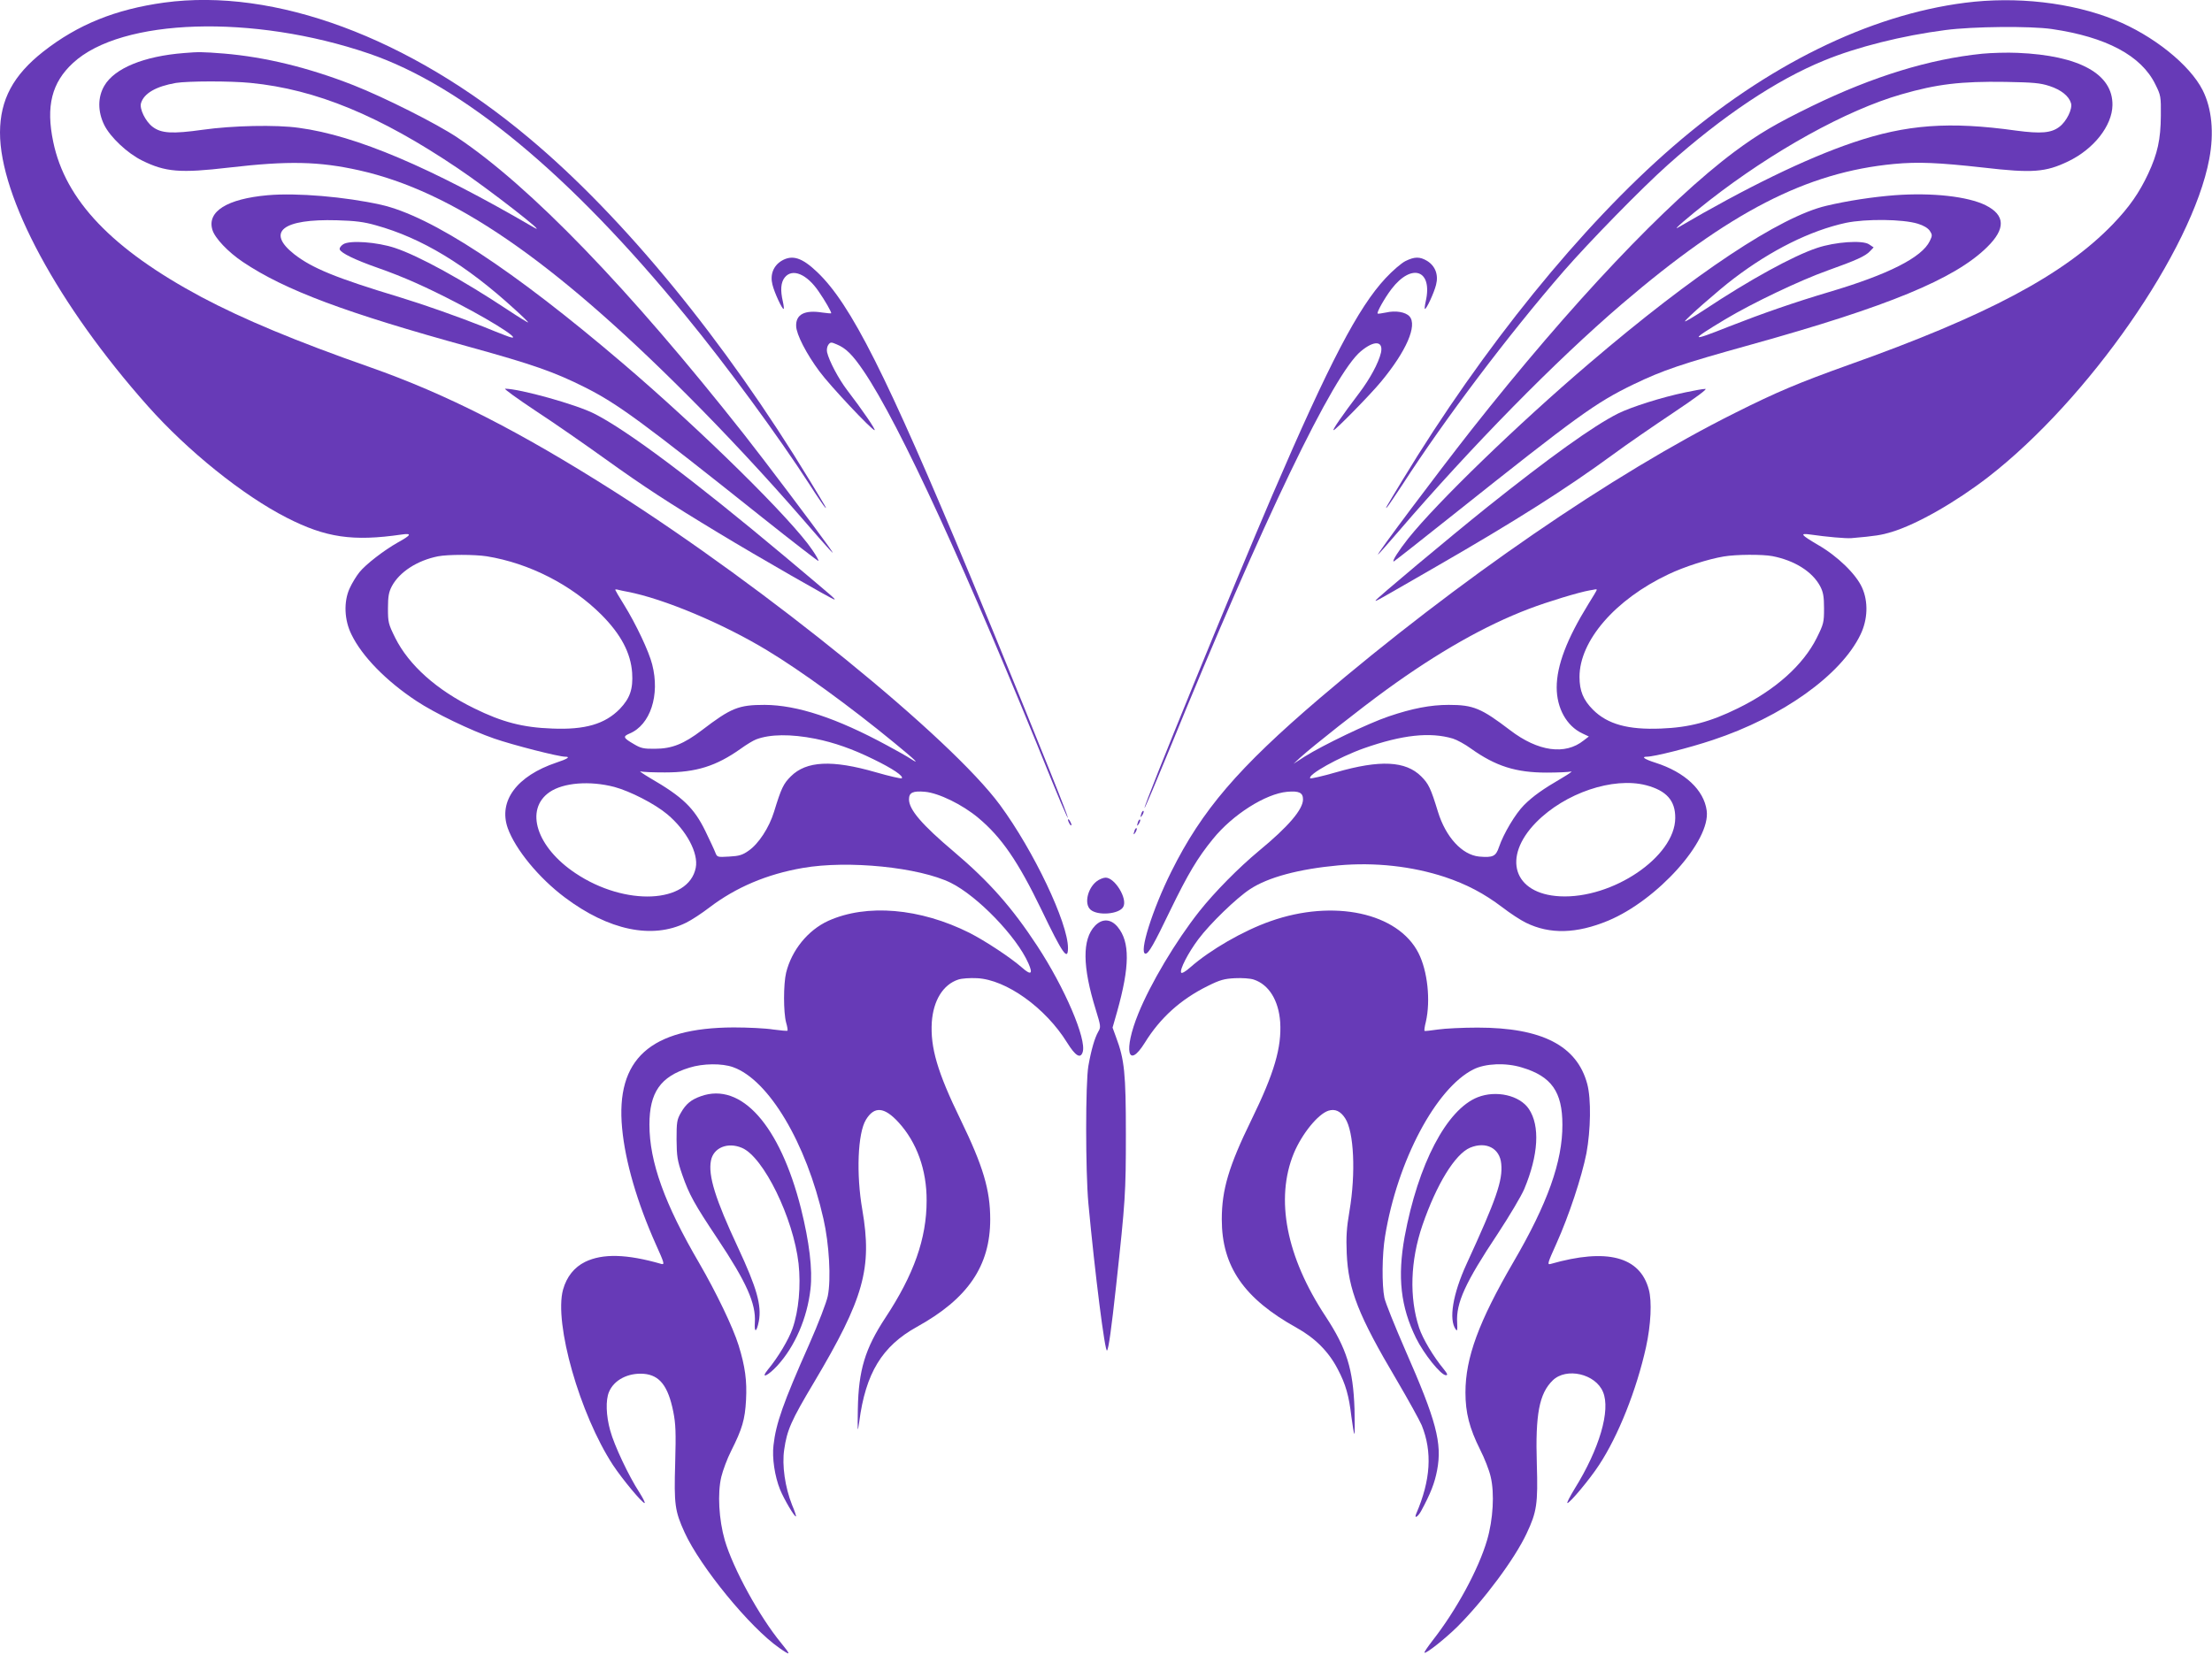 <?xml version="1.0" standalone="no"?>
<!DOCTYPE svg PUBLIC "-//W3C//DTD SVG 20010904//EN"
 "http://www.w3.org/TR/2001/REC-SVG-20010904/DTD/svg10.dtd">
<svg version="1.0" xmlns="http://www.w3.org/2000/svg"
 width="1280pt" height="958pt" viewBox="0 0 1280 958"
 preserveAspectRatio="xMidYMid meet">
<g transform="translate(0,958) scale(0.1,-0.1)"
fill="#673ab7" stroke="none">
<path d="M950 9565 c-282 -39 -500 -127 -700 -284 -174 -137 -249 -278 -250
-467 -1 -376 337 -1001 855 -1584 231 -260 550 -517 805 -647 225 -115 382
-138 664 -97 62 9 56 -3 -22 -46 -80 -45 -186 -127 -222 -172 -17 -21 -43 -63
-57 -94 -35 -77 -31 -183 11 -267 61 -126 201 -269 375 -384 105 -70 315 -171
451 -218 110 -38 372 -105 411 -105 32 0 13 -13 -51 -34 -229 -77 -337 -222
-282 -379 44 -123 180 -289 331 -402 253 -190 505 -243 701 -146 31 15 92 55
136 89 153 116 331 192 539 228 263 46 674 4 857 -86 155 -77 381 -311 449
-466 28 -63 15 -71 -39 -23 -65 57 -211 153 -301 199 -287 144 -596 170 -818
70 -118 -54 -212 -170 -244 -300 -16 -67 -16 -229 0 -289 7 -23 10 -45 8 -47
-2 -2 -39 1 -83 7 -43 7 -146 12 -229 12 -483 -2 -683 -183 -645 -584 18 -193
87 -429 194 -669 50 -111 53 -121 33 -116 -201 58 -340 61 -441 12 -63 -31
-107 -86 -128 -161 -53 -195 97 -721 289 -1015 55 -83 169 -220 183 -220 5 0
-9 28 -31 63 -60 92 -145 271 -168 357 -24 86 -27 176 -7 223 29 70 111 112
202 105 91 -8 140 -70 170 -219 14 -71 16 -118 11 -299 -7 -237 -2 -276 54
-399 91 -200 379 -552 549 -670 67 -47 69 -43 10 29 -126 153 -278 431 -326
595 -34 118 -43 272 -20 367 9 37 34 105 57 150 64 127 80 182 86 294 6 112
-5 194 -43 317 -33 106 -130 307 -228 476 -200 342 -288 586 -288 801 0 187
64 279 231 330 79 25 189 26 253 3 206 -73 424 -439 523 -878 33 -144 45 -349
25 -447 -7 -35 -54 -158 -107 -278 -152 -342 -193 -460 -207 -585 -9 -73 7
-180 38 -257 23 -56 85 -162 92 -155 2 1 -8 32 -23 67 -40 101 -59 229 -45
320 16 112 40 167 172 388 289 486 338 661 280 999 -36 206 -27 444 21 522 48
79 106 75 189 -16 105 -115 163 -275 162 -453 0 -219 -74 -428 -239 -678 -117
-178 -155 -303 -159 -527 -2 -137 -2 -143 8 -75 37 282 132 438 334 550 295
163 424 353 424 622 0 171 -41 308 -172 578 -134 275 -175 417 -166 564 9 125
65 217 153 246 20 7 69 10 109 8 168 -8 396 -171 521 -373 48 -77 77 -95 90
-55 24 74 -104 373 -263 615 -146 223 -278 372 -482 545 -186 157 -260 244
-260 303 0 40 23 50 92 44 80 -7 217 -74 309 -151 134 -112 230 -251 367 -535
121 -252 152 -296 152 -218 0 145 -198 562 -393 827 -285 388 -1348 1252
-2232 1815 -551 350 -971 564 -1415 720 -428 150 -734 278 -975 406 -517 277
-787 560 -857 898 -43 206 -9 343 115 457 280 259 1041 283 1712 54 544 -186
1162 -698 1832 -1517 235 -286 538 -699 718 -978 42 -66 82 -124 88 -130 14
-14 13 -12 -87 153 -492 810 -1077 1525 -1626 1984 -694 582 -1472 870 -2110
783z m1867 -3205 c246 -40 490 -165 664 -339 113 -114 169 -221 177 -336 6
-94 -13 -147 -71 -208 -86 -88 -201 -122 -392 -114 -169 6 -289 37 -451 117
-217 106 -378 250 -457 408 -40 81 -42 90 -42 171 0 69 5 94 22 127 44 83 147
150 268 174 58 11 210 11 282 0z m813 -205 c210 -40 555 -185 810 -340 191
-115 480 -325 733 -533 127 -104 156 -133 95 -93 -18 12 -78 46 -134 76 -293
159 -521 234 -709 235 -151 0 -194 -17 -364 -147 -104 -79 -173 -107 -271
-107 -65 -1 -82 3 -122 27 -62 36 -65 44 -25 61 120 50 177 222 131 400 -19
76 -94 234 -162 344 -29 46 -52 86 -52 88 0 3 8 3 18 0 9 -2 33 -8 52 -11z
m1088 -851 c109 -22 215 -59 337 -119 111 -54 176 -98 163 -110 -3 -3 -71 12
-150 35 -253 73 -402 66 -492 -24 -43 -43 -55 -68 -97 -205 -28 -91 -89 -185
-147 -225 -35 -25 -55 -31 -112 -34 -69 -4 -70 -4 -81 24 -6 16 -32 71 -57
123 -66 135 -131 198 -321 308 -42 25 -66 42 -53 38 12 -4 75 -6 140 -6 181 0
297 37 438 137 33 24 73 48 89 54 81 31 201 32 343 4z m-1163 -279 c92 -25
233 -97 306 -158 111 -93 182 -225 165 -310 -41 -207 -408 -224 -695 -32 -226
150 -297 369 -151 470 80 55 233 67 375 30z"/>
<path d="M11371 9564 c-556 -71 -1149 -363 -1691 -833 -528 -457 -1099 -1162
-1565 -1931 -101 -167 -102 -169 -88 -155 6 6 45 64 88 129 246 381 612 866
933 1236 148 170 452 481 601 614 320 286 632 494 907 606 189 78 453 144 701
176 159 21 492 24 616 6 315 -46 518 -154 599 -320 32 -64 33 -71 32 -182 -1
-137 -19 -219 -73 -335 -52 -111 -109 -193 -204 -292 -281 -292 -727 -530
-1535 -817 -282 -101 -411 -155 -652 -276 -709 -354 -1599 -966 -2405 -1653
-469 -401 -680 -646 -857 -1002 -109 -218 -190 -475 -149 -475 17 0 48 53 143
251 102 210 158 304 247 413 114 141 305 262 430 273 68 6 91 -5 91 -44 0 -58
-84 -157 -255 -298 -118 -98 -257 -239 -345 -350 -136 -172 -282 -417 -353
-592 -87 -214 -61 -327 38 -168 89 144 208 251 364 328 70 35 96 42 157 45 40
2 89 -1 109 -8 88 -29 144 -121 153 -246 9 -147 -34 -295 -167 -567 -130 -266
-171 -403 -171 -575 0 -273 129 -459 434 -628 106 -59 185 -138 237 -239 46
-87 65 -154 79 -275 7 -52 14 -97 17 -100 3 -3 3 63 1 145 -8 230 -45 349
-167 535 -228 345 -293 680 -184 945 47 112 139 226 200 246 38 12 70 -2 97
-44 51 -77 62 -318 25 -536 -17 -99 -20 -151 -16 -246 9 -210 68 -360 289
-733 67 -114 132 -232 145 -262 62 -154 52 -317 -32 -512 -13 -31 9 -19 28 15
55 101 79 163 93 237 30 157 -5 288 -184 695 -60 138 -115 274 -121 303 -15
74 -14 250 4 357 71 435 294 856 511 965 69 35 188 40 281 11 171 -51 234
-141 234 -331 1 -213 -86 -457 -284 -796 -200 -344 -277 -553 -277 -754 0
-117 23 -207 85 -331 25 -49 53 -120 61 -157 23 -95 14 -249 -21 -367 -49
-168 -178 -406 -317 -583 -27 -35 -48 -66 -45 -68 8 -8 121 82 189 149 156
156 332 392 402 541 59 125 66 172 59 402 -9 288 14 408 92 484 79 77 248 38
291 -67 45 -106 -21 -330 -164 -560 -28 -46 -47 -83 -42 -83 14 0 129 137 183
220 112 170 217 435 272 683 28 128 35 264 16 333 -51 191 -243 241 -568 148
-21 -6 -18 4 33 117 73 162 147 387 174 523 25 136 28 314 5 401 -59 222 -262
327 -635 327 -85 0 -188 -5 -229 -11 -41 -6 -76 -10 -78 -8 -2 3 1 26 8 53 28
123 10 294 -43 398 -119 233 -491 313 -856 184 -157 -55 -348 -165 -464 -267
-27 -24 -49 -37 -53 -31 -10 17 40 114 99 193 67 90 221 239 299 290 104 69
283 117 512 138 211 19 426 -5 615 -67 128 -43 227 -95 334 -176 44 -34 105
-74 136 -89 138 -68 293 -64 476 12 285 119 594 463 570 637 -16 120 -127 223
-296 277 -63 20 -85 35 -51 35 43 0 246 51 383 97 401 133 741 375 854 610 42
87 46 190 9 272 -35 78 -142 182 -255 247 -100 59 -108 69 -44 60 97 -14 203
-23 236 -21 140 12 176 18 235 36 147 45 369 172 557 317 580 449 1181 1313
1280 1841 29 152 15 294 -38 399 -75 148 -288 318 -509 407 -251 101 -570 137
-866 99z m-1115 -3203 c129 -25 232 -90 277 -175 17 -33 22 -58 22 -127 0 -81
-2 -90 -42 -171 -79 -158 -240 -302 -457 -408 -160 -79 -283 -111 -444 -117
-191 -8 -310 25 -394 109 -56 56 -78 109 -78 190 0 209 206 448 515 594 92 44
230 88 320 103 70 12 223 13 281 2z m-1016 -195 c0 -3 -22 -40 -49 -83 -124
-201 -183 -355 -183 -482 0 -120 57 -223 148 -266 l38 -18 -30 -23 c-107 -86
-264 -64 -425 59 -168 128 -213 147 -356 147 -104 0 -210 -20 -348 -67 -118
-40 -378 -165 -485 -232 l-65 -42 40 37 c74 67 349 284 498 392 299 217 572
372 825 468 107 41 292 97 352 107 14 2 28 5 33 6 4 0 7 -1 7 -3z m-833 -861
c23 -7 71 -33 105 -58 143 -102 260 -139 438 -139 64 0 127 3 140 6 14 4 -9
-12 -51 -37 -110 -64 -168 -105 -220 -157 -50 -50 -119 -166 -145 -243 -18
-54 -35 -62 -115 -55 -99 10 -193 113 -238 259 -42 137 -54 162 -97 205 -90
90 -239 97 -492 24 -79 -23 -147 -38 -150 -35 -19 19 167 123 311 174 222 78
382 95 514 56z m1118 -270 c118 -31 170 -89 169 -190 -1 -224 -363 -469 -668
-453 -268 14 -336 225 -137 428 167 170 445 264 636 215z"/>
<path d="M1065 9273 c-232 -18 -402 -88 -461 -189 -39 -66 -39 -149 -1 -227
35 -71 135 -165 219 -206 135 -67 221 -74 503 -41 344 40 521 36 754 -16 539
-121 1110 -512 1896 -1299 224 -224 461 -479 665 -714 69 -80 140 -161 158
-180 29 -31 28 -28 -9 24 -80 112 -365 490 -483 640 -669 848 -1238 1437
-1661 1720 -120 80 -420 231 -600 302 -260 102 -511 163 -749 183 -126 10
-148 10 -231 3z m386 -173 c377 -37 746 -189 1198 -494 176 -118 537 -399 441
-343 -598 349 -1031 533 -1360 577 -133 19 -386 13 -556 -11 -178 -25 -241
-21 -291 17 -41 31 -77 104 -67 137 17 57 87 97 202 117 69 11 314 12 433 0z"/>
<path d="M11470 9269 c-305 -31 -631 -131 -985 -303 -209 -102 -308 -160 -448
-264 -391 -292 -947 -880 -1524 -1612 -200 -255 -549 -720 -539 -720 2 0 55
60 117 132 423 493 909 988 1294 1318 624 534 1069 763 1575 811 139 13 256 8
517 -21 284 -33 360 -27 491 36 148 71 254 206 256 325 3 181 -192 288 -548
303 -61 3 -154 0 -206 -5z m390 -187 c67 -22 112 -58 124 -99 10 -33 -25 -105
-67 -137 -47 -36 -107 -41 -250 -22 -386 54 -635 36 -944 -69 -272 -92 -619
-261 -1013 -492 -37 -22 59 61 179 155 369 288 796 525 1114 616 204 59 343
76 602 72 161 -3 200 -6 255 -24z"/>
<path d="M1549 8450 c-235 -21 -352 -94 -320 -200 14 -48 91 -129 176 -186
244 -164 596 -295 1315 -493 361 -100 486 -143 665 -233 189 -95 332 -200
1028 -755 176 -140 321 -252 323 -250 3 2 -13 31 -35 63 -118 176 -640 691
-1096 1080 -637 544 -1109 853 -1401 919 -207 46 -486 70 -655 55z m626 -174
c264 -73 521 -228 802 -485 46 -41 81 -76 80 -78 -2 -1 -55 31 -118 73 -261
173 -515 313 -654 359 -102 34 -262 46 -299 21 -14 -9 -23 -22 -20 -30 8 -21
88 -60 219 -106 151 -53 281 -111 460 -204 238 -123 411 -240 278 -187 -27 10
-84 33 -128 51 -147 58 -339 126 -480 169 -374 113 -509 169 -613 250 -163
129 -67 205 248 196 105 -3 155 -9 225 -29z"/>
<path d="M10964 8450 c-128 -10 -273 -32 -395 -61 -267 -62 -765 -393 -1370
-910 -420 -358 -885 -809 -1051 -1017 -55 -70 -95 -132 -83 -132 2 0 159 123
347 273 715 569 821 646 1040 752 173 83 273 117 683 231 790 220 1177 379
1364 564 108 106 105 185 -9 242 -103 51 -309 74 -526 58z m134 -165 c33 -10
58 -25 69 -41 15 -23 15 -28 0 -59 -45 -95 -241 -194 -582 -295 -202 -60 -386
-124 -580 -200 -228 -91 -231 -84 -23 41 160 96 436 227 593 283 165 59 219
83 246 112 l21 22 -27 18 c-38 25 -196 14 -300 -21 -139 -46 -393 -186 -652
-358 -62 -41 -113 -71 -113 -67 0 10 198 184 283 248 217 165 442 277 648 322
115 24 330 22 417 -5z"/>
<path d="M4522 8070 c-47 -29 -67 -80 -52 -138 11 -46 58 -147 65 -140 2 2 0
21 -5 43 -15 65 -12 110 11 139 44 55 128 20 197 -82 36 -52 72 -115 72 -125
0 -2 -24 0 -52 4 -101 16 -153 -10 -151 -78 1 -48 59 -161 135 -263 61 -83
303 -340 319 -340 9 0 -72 119 -159 232 -50 66 -104 168 -116 219 -3 15 0 33
7 43 12 16 16 17 48 3 54 -22 92 -60 156 -154 208 -306 599 -1157 1091 -2376
78 -192 120 -281 69 -147 -49 131 -384 956 -542 1335 -488 1171 -691 1574
-886 1760 -89 85 -145 102 -207 65z"/>
<path d="M8133 8069 c-24 -12 -75 -56 -115 -99 -158 -169 -325 -488 -655
-1255 -230 -536 -748 -1803 -740 -1812 2 -2 66 149 142 334 547 1339 951 2179
1110 2310 78 65 131 60 116 -9 -14 -59 -63 -150 -125 -232 -100 -132 -158
-216 -149 -216 11 0 214 207 274 280 147 177 212 327 165 379 -23 25 -80 35
-136 22 -25 -5 -46 -8 -48 -6 -7 6 41 91 80 142 118 154 240 110 198 -72 -5
-22 -7 -41 -5 -43 7 -7 54 94 65 140 15 58 -5 109 -52 138 -42 25 -72 25 -125
-1z"/>
<path d="M3101 7201 c107 -70 288 -196 402 -278 223 -160 364 -252 657 -429
221 -134 657 -384 668 -384 9 1 -1 9 -289 251 -530 444 -909 728 -1101 825
-104 53 -431 144 -515 144 -9 0 71 -58 178 -129z"/>
<path d="M9753 7309 c-136 -28 -315 -85 -391 -123 -143 -72 -395 -253 -757
-542 -212 -170 -645 -532 -645 -540 0 -6 -2 -7 350 196 460 265 752 450 1025
650 77 57 234 165 348 241 133 89 200 139 185 138 -13 0 -64 -9 -115 -20z"/>
<path d="M6606 4875 c-9 -26 -7 -32 5 -12 6 10 9 21 6 23 -2 3 -7 -2 -11 -11z"/>
<path d="M6180 4835 c0 -5 5 -17 10 -25 5 -8 10 -10 10 -5 0 6 -5 17 -10 25
-5 8 -10 11 -10 5z"/>
<path d="M6586 4825 c-9 -26 -7 -32 5 -12 6 10 9 21 6 23 -2 3 -7 -2 -11 -11z"/>
<path d="M6566 4775 c-9 -26 -7 -32 5 -12 6 10 9 21 6 23 -2 3 -7 -2 -11 -11z"/>
<path d="M6345 4478 c-52 -41 -72 -130 -35 -163 41 -37 167 -27 190 16 26 47
-49 169 -102 169 -14 0 -38 -10 -53 -22z"/>
<path d="M6336 4221 c-74 -78 -73 -235 5 -486 29 -95 30 -100 14 -127 -20 -35
-40 -102 -57 -198 -17 -99 -17 -606 0 -795 38 -407 96 -865 108 -852 9 9 25
123 53 379 53 487 56 532 56 873 0 352 -8 432 -57 562 l-20 55 26 91 c74 263
75 405 4 491 -39 48 -90 51 -132 7z"/>
<path d="M4056 3235 c-57 -20 -87 -45 -116 -96 -23 -40 -25 -55 -25 -154 1
-98 4 -121 33 -205 40 -115 70 -169 204 -370 168 -252 223 -376 216 -485 -4
-62 10 -58 23 7 17 92 -11 192 -121 428 -130 278 -173 415 -156 502 14 75 97
109 179 74 125 -52 298 -406 328 -670 14 -129 1 -273 -35 -376 -22 -63 -83
-166 -142 -237 -47 -58 -1 -38 55 23 101 111 172 274 191 443 13 112 -7 273
-55 466 -122 482 -346 733 -579 650z"/>
<path d="M8551 3229 c-180 -71 -345 -387 -423 -808 -42 -233 -23 -405 66 -586
46 -93 144 -215 173 -215 12 0 9 8 -11 33 -62 75 -123 178 -144 241 -58 176
-51 389 19 594 82 238 189 412 276 449 92 38 172 -3 180 -93 10 -96 -29 -207
-200 -579 -80 -174 -105 -323 -63 -380 9 -12 10 -4 8 39 -7 114 46 231 235
515 67 102 136 218 153 258 83 198 92 367 27 464 -53 79 -189 110 -296 68z"/>
</g>
</svg>
